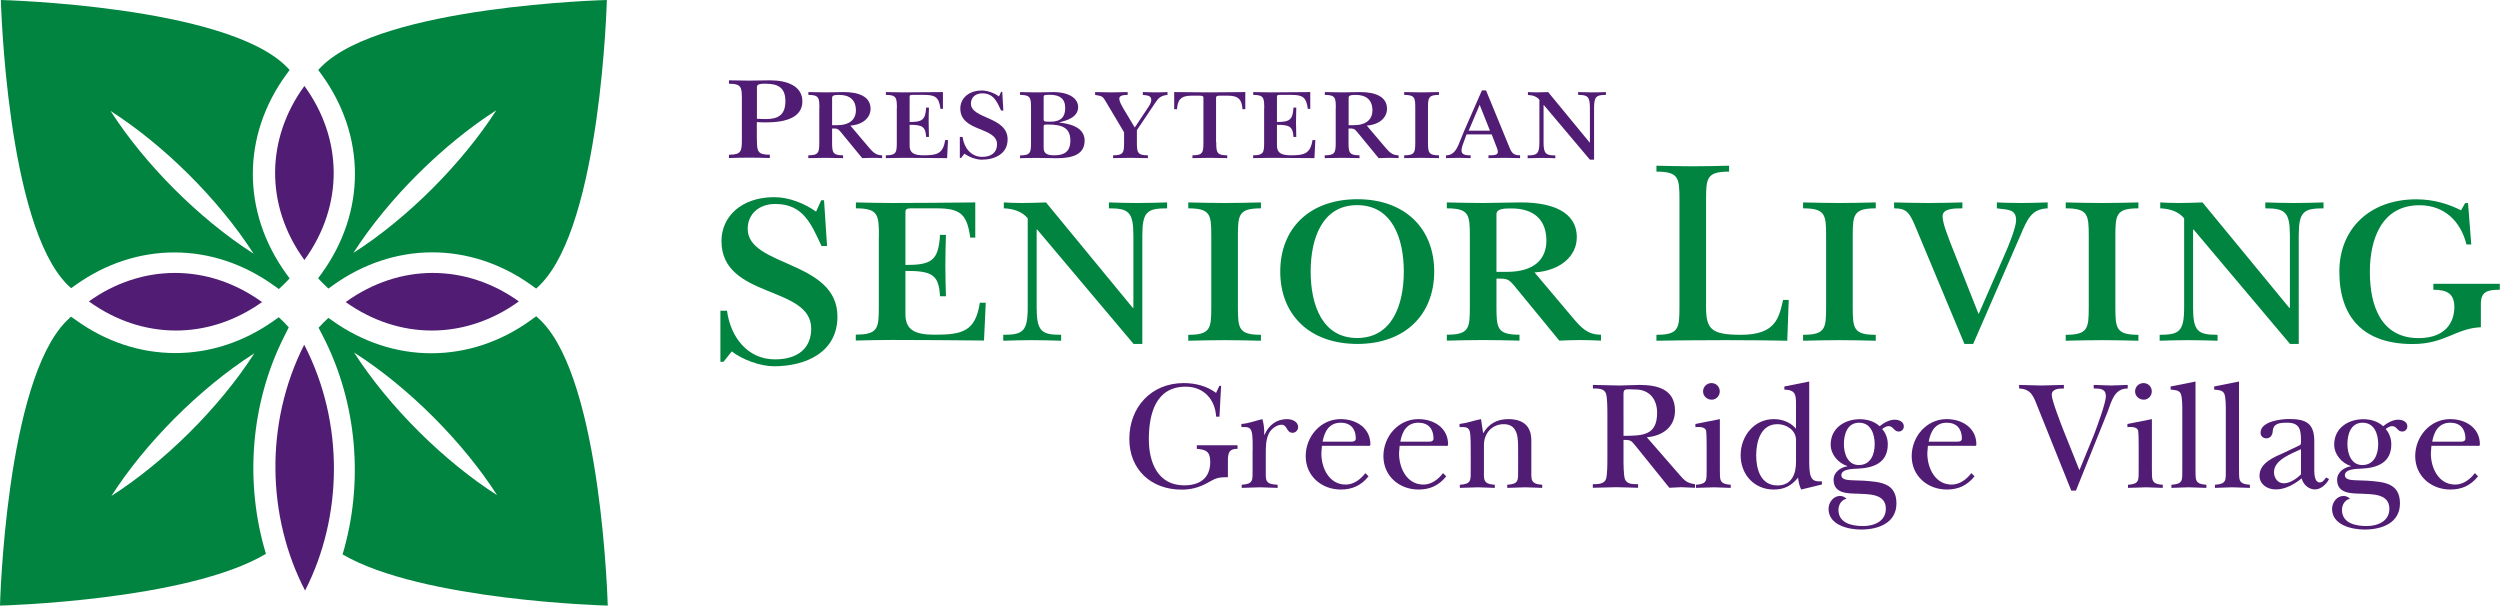<?xml version="1.0" encoding="utf-8"?>
<!-- Generator: Adobe Illustrator 23.0.4, SVG Export Plug-In . SVG Version: 6.00 Build 0)  -->
<svg version="1.1" id="Layer_1" xmlns="http://www.w3.org/2000/svg" xmlns:xlink="http://www.w3.org/1999/xlink" x="0px" y="0px"
	 viewBox="0 0 257.39 62.35" style="enable-background:new 0 0 257.39 62.35;" xml:space="preserve">
<style type="text/css">
	.st0{fill:#00843F;}
	.st1{fill:#511C74;}
</style>
<path class="st0" d="M51.18,50.98c-5.38-3.43-11.06-8.99-14.73-14.69C42.17,39.94,47.75,45.62,51.18,50.98 M62.57,62.35
	c0,0-0.59-23.06-6.85-29.31c-0.17-0.17-0.34-0.33-0.51-0.48l-0.54,0.39c-3.09,2.24-6.64,3.42-10.27,3.42
	c-3.56,0-7.08-1.15-10.16-3.34l-0.43-0.3c-0.16,0.15-0.32,0.3-0.48,0.46c-0.18,0.18-0.36,0.37-0.53,0.55l0.44,0.85
	c3.55,6.88,4.23,15.12,2.03,22.49C43.44,61.86,62.57,62.35,62.57,62.35"/>
<path class="st0" d="M26.19,36.37c-3.66,5.7-9.35,11.26-14.72,14.69C14.9,45.7,20.48,40.02,26.19,36.37 M29.73,33.7
	c-0.16-0.18-0.33-0.35-0.5-0.53c-0.18-0.17-0.35-0.34-0.53-0.51l-0.49,0.35c-3.08,2.19-6.59,3.34-10.16,3.34
	c-3.63,0-7.18-1.18-10.27-3.42L7.31,32.6C7.15,32.74,7,32.89,6.85,33.04C0.58,39.29,0,62.35,0,62.35s19.26-0.49,27.38-5.33
	c-2.22-7.33-1.59-15.54,1.9-22.42L29.73,33.7z"/>
<path class="st0" d="M26.11,26.12c-5.71-3.65-11.29-9.33-14.72-14.69C16.76,14.86,22.45,20.42,26.11,26.12 M29.49,7.65l0.33-0.45
	c-0.12-0.12-0.23-0.24-0.35-0.36C23.2,0.58,0.09,0,0.09,0s0.58,23.06,6.85,29.31c0.12,0.12,0.25,0.24,0.38,0.36l0.48-0.34
	c3.07-2.19,6.58-3.34,10.16-3.34c3.61,0,7.15,1.18,10.26,3.42l0.49,0.35c0.21-0.19,0.41-0.38,0.61-0.58
	c0.17-0.17,0.33-0.35,0.5-0.52l-0.34-0.46C24.88,21.83,24.88,13.96,29.49,7.65"/>
<path class="st0" d="M51.1,11.35c-3.44,5.36-9.01,11.04-14.72,14.69C40.04,20.34,45.73,14.78,51.1,11.35 M62.48,0
	c0,0-23.11,0.58-29.37,6.84c-0.12,0.12-0.23,0.24-0.35,0.36l0.33,0.45c4.6,6.32,4.61,14.19,0,20.54l-0.34,0.46
	c0.16,0.17,0.33,0.35,0.5,0.52c0.19,0.18,0.37,0.36,0.56,0.54l0.43-0.31c3.1-2.23,6.65-3.42,10.26-3.42c3.58,0,7.1,1.16,10.16,3.34
	l0.54,0.39c0.14-0.13,0.29-0.26,0.42-0.4C61.89,23.06,62.48,0,62.48,0"/>
<path class="st1" d="M18.02,28.1c-3.11,0-6.17,1-8.87,2.93c2.72,1.97,5.82,3,8.96,3c3.02,0,6.08-0.95,8.87-2.93
	C24.16,29.07,21.07,28.1,18.02,28.1"/>
<path class="st1" d="M44.46,34.03c3.14,0,6.24-1.03,8.96-3c-2.7-1.93-5.76-2.93-8.87-2.93c-3.05,0-6.14,0.97-8.96,3
	C38.38,33.08,41.44,34.03,44.46,34.03"/>
<path class="st1" d="M31.34,26.77c4.13-5.7,3.91-12.56,0-17.92C27.43,14.21,27.21,21.07,31.34,26.77"/>
<path class="st1" d="M31.41,60.8c3.88-7.59,4.07-17.26-0.09-25.31C27.23,43.56,27.48,53.24,31.41,60.8"/>
<path class="st1" d="M77.93,12.23c0.38,0.02,0.65,0.03,0.91,0.03c1.32,0,2.02-0.46,2.02-1.85c0-1.37-0.74-1.79-2.02-1.79
	c-0.45,0-0.91,0-0.91,0.34V12.23z M77.93,14.31c0,1.25,0.03,1.62,1.33,1.62v0.34c-0.7-0.02-1.4-0.04-2.11-0.04s-1.4,0.02-2.1,0.04
	v-0.34c1.3,0,1.33-0.38,1.33-1.62v-4.07c0-1.25-0.03-1.62-1.33-1.62V8.27c0.7,0.02,1.4,0.03,2.1,0.03c0.72,0,1.42-0.03,2.14-0.03
	c1.8,0,3.32,0.62,3.32,2.16c0,1.69-1.76,2.17-3.73,2.17c-0.38,0-0.6,0-0.96-0.03V14.31z"/>
<path class="st1" d="M85.66,12.89h0.51c1.32,0,1.95-0.6,1.95-1.54c0-1.03-0.62-1.58-1.71-1.58c-0.35,0-0.74,0-0.74,0.29V12.89z
	 M84.36,11.15c0-1.06-0.03-1.38-1.13-1.38V9.48c0.6,0.01,1.19,0.03,1.79,0.03c0.61,0,1.24-0.03,1.85-0.03
	c1.51,0,2.76,0.44,2.76,1.72c0,0.92-0.8,1.64-2.08,1.73l1.88,2.22c0.42,0.49,0.73,0.84,1.39,0.84v0.29
	c-0.33-0.02-0.68-0.03-1.02-0.03c-0.35,0-0.68,0.01-1.03,0.03l-2.21-2.69c-0.3-0.36-0.38-0.36-0.89-0.36v1.38
	c0,1.06,0.03,1.38,1.13,1.38v0.29c-0.6-0.02-1.19-0.03-1.79-0.03c-0.6,0-1.19,0.01-1.79,0.03v-0.29c1.1,0,1.13-0.32,1.13-1.38V11.15
	z"/>
<path class="st1" d="M92.34,11.15c0-1.06-0.03-1.38-1.13-1.38V9.48c0.6,0.01,1.19,0.03,1.79,0.03c1.19,0,2.75-0.01,4.08-0.03v1.73
	h-0.25c-0.16-1.18-0.51-1.44-1.67-1.44h-1.25c-0.19,0-0.26,0.04-0.26,0.19v2.6c1.28,0,1.63-0.2,1.7-1.48h0.29
	c-0.02,0.49-0.03,1-0.03,1.51c0,0.51,0.01,1,0.03,1.51h-0.29c-0.06-1.08-0.41-1.25-1.7-1.25v2.14c0,0.76,0.45,1,1.44,1
	c1.37,0,2.01-0.16,2.22-1.57h0.29l-0.09,1.86c-1.48-0.02-3.01-0.03-4.52-0.03c-0.6,0-1.19,0.01-1.79,0.03v-0.29
	c1.11,0,1.13-0.32,1.13-1.38V11.15z"/>
<path class="st1" d="M103.3,11.38h-0.23c-0.44-0.93-0.77-1.77-1.95-1.77c-0.68,0-1.16,0.42-1.16,1.05c0,1.61,3.78,1.32,3.78,3.69
	c0,1.51-1.34,2.09-2.67,2.09c-0.57,0-1.32-0.28-1.77-0.62l-0.35,0.44h-0.13V14.1h0.28c0.15,1.1,0.86,2.05,2.02,2.05
	c0.99,0,1.53-0.49,1.53-1.29c0-1.83-3.78-1.25-3.78-3.69c0-1.02,0.83-1.85,2.22-1.85c0.61,0,1.28,0.26,1.76,0.61l0.22-0.48h0.12
	L103.3,11.38z"/>
<path class="st1" d="M107.45,15.23c0,0.6,0.39,0.76,1.11,0.76c1.02,0,1.64-0.39,1.64-1.51c0-1.28-0.77-1.66-2.3-1.66
	c-0.39,0-0.45,0-0.45,0.23V15.23z M107.45,12.25c0,0.28,0.09,0.28,0.7,0.28c1.12,0,1.52-0.54,1.52-1.4c0-0.99-0.58-1.37-1.58-1.37
	c-0.61,0-0.64,0.03-0.64,0.26V12.25z M106.15,11.15c0-1.06-0.03-1.38-1.13-1.38V9.48c0.52,0.01,1.15,0.03,1.79,0.03
	c0.61,0,1.22-0.03,1.69-0.03c1.24,0,2.5,0.47,2.5,1.55c0,1.08-1.26,1.4-1.92,1.56v0.03c0.76,0.09,2.59,0.35,2.59,1.85
	c0,1.34-1.08,1.82-2.85,1.82c-0.55,0-1.25-0.03-2.01-0.03c-0.64,0-1.26,0.01-1.79,0.03v-0.29c1.1,0,1.13-0.32,1.13-1.38V11.15z"/>
<path class="st1" d="M112.76,9.48c0.55,0.02,1.12,0.03,1.67,0.03c0.55,0,1.12-0.01,1.67-0.03v0.29c-0.54,0-0.87,0.1-0.86,0.39
	c0.01,0.33,0.25,0.71,0.44,1.05l1.15,1.92l1.25-1.88c0.25-0.38,0.45-0.64,0.45-0.96c0-0.51-0.51-0.46-0.87-0.52V9.48
	c0.42,0.02,0.84,0.03,1.26,0.03c0.44,0,0.84-0.01,1.28-0.03v0.29c-0.68,0.07-0.93,0.32-1.23,0.77l-1.92,2.86v1.21
	c0,1.06,0.03,1.38,1.13,1.38v0.29c-0.6-0.02-1.19-0.03-1.79-0.03c-0.6,0-1.19,0.01-1.79,0.03v-0.29c1.11,0,1.13-0.32,1.13-1.38
	v-0.99l-1.79-3.01c-0.42-0.71-0.39-0.7-1.19-0.84V9.48z"/>
<path class="st1" d="M125.22,14.61c0,1.06,0.03,1.38,1.13,1.38v0.29c-0.6-0.02-1.19-0.03-1.79-0.03s-1.19,0.01-1.79,0.03v-0.29
	c1.1,0,1.13-0.32,1.13-1.38v-4.56c0-0.17-0.16-0.2-0.42-0.2h-0.83c-1.11,0-1.41,0.48-1.47,1.39h-0.29V9.48
	c1.31,0.01,2.48,0.03,3.66,0.03s2.36-0.01,3.66-0.03v1.76h-0.29c-0.06-0.92-0.36-1.39-1.47-1.39h-0.83c-0.26,0-0.42,0.03-0.42,0.2
	V14.61z"/>
<path class="st1" d="M130.16,11.15c0-1.06-0.03-1.38-1.13-1.38V9.48c0.6,0.01,1.19,0.03,1.79,0.03c1.19,0,2.75-0.01,4.08-0.03v1.73
	h-0.25c-0.16-1.18-0.51-1.44-1.67-1.44h-1.25c-0.19,0-0.26,0.04-0.26,0.19v2.6c1.28,0,1.63-0.2,1.7-1.48h0.29
	c-0.01,0.49-0.03,1-0.03,1.51c0,0.51,0.02,1,0.03,1.51h-0.29c-0.06-1.08-0.41-1.25-1.7-1.25v2.14c0,0.76,0.45,1,1.44,1
	c1.36,0,2-0.16,2.22-1.57h0.29l-0.09,1.86c-1.48-0.02-3.01-0.03-4.52-0.03c-0.59,0-1.19,0.01-1.79,0.03v-0.29
	c1.1,0,1.13-0.32,1.13-1.38V11.15z"/>
<path class="st1" d="M138.84,12.89h0.51c1.32,0,1.95-0.6,1.95-1.54c0-1.03-0.62-1.58-1.71-1.58c-0.35,0-0.74,0-0.74,0.29V12.89z
	 M137.53,11.15c0-1.06-0.03-1.38-1.13-1.38V9.48c0.6,0.01,1.19,0.03,1.79,0.03c0.61,0,1.23-0.03,1.85-0.03
	c1.51,0,2.76,0.44,2.76,1.72c0,0.92-0.8,1.64-2.08,1.73l1.88,2.22c0.42,0.49,0.73,0.84,1.39,0.84v0.29
	c-0.33-0.02-0.68-0.03-1.02-0.03c-0.35,0-0.68,0.01-1.03,0.03l-2.21-2.69c-0.3-0.36-0.38-0.36-0.89-0.36v1.38
	c0,1.06,0.03,1.38,1.13,1.38v0.29c-0.6-0.02-1.19-0.03-1.79-0.03s-1.19,0.01-1.79,0.03v-0.29c1.1,0,1.13-0.32,1.13-1.38V11.15z"/>
<path class="st1" d="M147.02,14.61c0,1.06,0.03,1.38,1.13,1.38v0.29c-0.6-0.02-1.19-0.03-1.79-0.03c-0.6,0-1.19,0.01-1.79,0.03
	v-0.29c1.11,0,1.14-0.32,1.14-1.38v-3.46c0-1.06-0.03-1.38-1.14-1.38V9.48c0.6,0.01,1.19,0.03,1.79,0.03c0.6,0,1.19-0.01,1.79-0.03
	v0.29c-1.1,0-1.13,0.32-1.13,1.38V14.61z"/>
<path class="st1" d="M153.4,13.45l-1.06-2.66l-1.13,2.66H153.4z M153,9.32l2.24,5.45c0.35,0.84,0.41,1.22,1.26,1.22v0.29
	c-0.55-0.02-1.09-0.03-1.64-0.03c-0.54,0-1.08,0.01-1.61,0.03v-0.29c0.52,0,0.96,0,0.96-0.34c0-0.17-0.06-0.33-0.12-0.49l-0.51-1.32
	h-2.59l-0.19,0.51c-0.14,0.38-0.33,0.83-0.33,1.15c0,0.49,0.57,0.49,0.94,0.49v0.29c-0.42-0.02-0.84-0.03-1.26-0.03
	c-0.42,0-0.84,0.01-1.27,0.03v-0.29c1.08,0,1.27-1.15,1.83-2.43l1.86-4.25H153z"/>
<path class="st1" d="M164.13,16.44h-0.44l-4.74-5.62h-0.03v3.84c0,1.18,0.25,1.34,1.21,1.34v0.29c-0.46-0.02-0.92-0.03-1.47-0.03
	c-0.47,0-0.92,0.01-1.38,0.03v-0.29c0.96,0,1.21-0.16,1.21-1.34v-4.39c-0.28-0.35-0.74-0.48-1.18-0.49V9.48
	c0.23,0.01,0.54,0.03,0.9,0.03s0.77-0.01,1.18-0.03l4.27,5.19h0.03v-3.56c0-1.18-0.25-1.34-1.21-1.34V9.48
	c0.47,0.01,0.92,0.03,1.38,0.03c0.55,0,1-0.01,1.48-0.03v0.29c-0.97,0-1.22,0.16-1.22,1.34V16.44z"/>
<path class="st0" d="M85.15,25.33h-0.57C83.52,23.06,82.7,21,79.82,21c-1.67,0-2.84,1.03-2.84,2.56c0,3.94,9.24,3.23,9.24,9.03
	c0,3.7-3.27,5.12-6.54,5.12c-1.39,0-3.23-0.67-4.34-1.53l-0.85,1.07h-0.32v-5.26h0.68c0.36,2.7,2.1,5.01,4.94,5.01
	c2.42,0,3.73-1.21,3.73-3.16c0-4.48-9.24-3.05-9.24-9.03c0-2.49,2.03-4.51,5.44-4.51c1.49,0,3.13,0.64,4.3,1.49l0.53-1.17h0.29
	L85.15,25.33z"/>
<path class="st0" d="M90.49,24.34c0-2.22-0.06-2.89-2.37-2.89v-0.61c1.25,0.03,2.49,0.06,3.74,0.06c2.49,0,5.75-0.03,8.55-0.06v3.62
	h-0.52c-0.33-2.47-1.06-3.01-3.5-3.01h-2.62c-0.4,0-0.55,0.09-0.55,0.39v5.44c2.68,0,3.41-0.43,3.56-3.1h0.61
	c-0.03,1.03-0.06,2.1-0.06,3.16c0,1.06,0.03,2.1,0.06,3.16h-0.61c-0.12-2.25-0.85-2.61-3.56-2.61v4.47c0,1.58,0.94,2.1,3.01,2.1
	c2.86,0,4.2-0.34,4.65-3.29h0.61l-0.18,3.89c-3.1-0.03-6.3-0.06-9.46-0.06c-1.25,0-2.49,0.03-3.74,0.06v-0.61
	c2.31,0,2.37-0.67,2.37-2.89V24.34z"/>
<path class="st0" d="M117.62,35.41h-0.91l-9.92-11.77h-0.06v8.03c0,2.46,0.52,2.8,2.52,2.8v0.61c-0.97-0.03-1.92-0.06-3.07-0.06
	c-0.97,0-1.91,0.03-2.89,0.06v-0.61c2.01,0,2.52-0.34,2.52-2.8v-9.19c-0.58-0.73-1.55-1-2.46-1.03v-0.61
	c0.48,0.03,1.12,0.06,1.88,0.06c0.76,0,1.61-0.03,2.46-0.06l8.94,10.86h0.06v-7.45c0-2.46-0.52-2.8-2.52-2.8v-0.61
	c0.97,0.03,1.92,0.06,2.89,0.06c1.16,0,2.1-0.03,3.1-0.06v0.61c-2.04,0-2.55,0.33-2.55,2.8V35.41z"/>
<path class="st0" d="M127.45,31.58c0,2.22,0.06,2.89,2.37,2.89v0.61c-1.24-0.03-2.49-0.06-3.74-0.06c-1.25,0-2.49,0.03-3.74,0.06
	v-0.61c2.31,0,2.37-0.67,2.37-2.89v-7.24c0-2.22-0.06-2.89-2.37-2.89v-0.61c1.25,0.03,2.49,0.06,3.74,0.06
	c1.25,0,2.5-0.03,3.74-0.06v0.61c-2.31,0-2.37,0.67-2.37,2.89V31.58z"/>
<path class="st0" d="M139.72,21.12c-3.56,0-4.78,3.38-4.78,6.84c0,3.47,1.22,6.84,4.78,6.84c3.59,0,4.81-3.38,4.81-6.84
	C144.53,24.5,143.31,21.12,139.72,21.12 M139.75,35.41c-4.93,0-7.94-3.01-7.94-7.45c0-4.44,3.01-7.45,7.94-7.45
	c4.9,0,7.91,3.01,7.91,7.45C147.66,32.4,144.65,35.41,139.75,35.41"/>
<path class="st0" d="M154.07,27.99h1.06c2.77,0,4.08-1.25,4.08-3.22c0-2.16-1.31-3.31-3.59-3.31c-0.73,0-1.55,0-1.55,0.61V27.99z
	 M151.33,24.34c0-2.22-0.06-2.89-2.37-2.89v-0.61c1.25,0.03,2.49,0.06,3.74,0.06c1.28,0,2.58-0.06,3.86-0.06
	c3.16,0,5.78,0.91,5.78,3.59c0,1.92-1.67,3.44-4.35,3.62l3.92,4.65c0.88,1.03,1.52,1.76,2.92,1.76v0.61
	c-0.7-0.03-1.43-0.06-2.13-0.06c-0.73,0-1.43,0.03-2.16,0.06l-4.62-5.63c-0.64-0.76-0.79-0.76-1.85-0.76v2.89
	c0,2.22,0.06,2.89,2.37,2.89v0.61c-1.25-0.03-2.49-0.06-3.74-0.06c-1.25,0-2.49,0.03-3.74,0.06v-0.61c2.31,0,2.37-0.67,2.37-2.89
	V24.34z"/>
<path class="st0" d="M175.64,31.34c0,2.46,0.36,3.13,3.59,3.13c3.59,0,3.92-1.73,4.35-3.59h0.58l-0.15,4.2
	c-1.64-0.03-3.47-0.06-6.32-0.06c-3.04,0-5.51,0.03-7.15,0.06v-0.61c2.31,0,2.37-0.67,2.37-2.89V20.56c0-2.22-0.06-2.89-2.37-2.89
	v-0.61c1.25,0.03,2.49,0.06,3.74,0.06c1.25,0,2.49-0.03,3.74-0.06v0.61c-2.31,0-2.37,0.67-2.37,2.89V31.34z"/>
<path class="st0" d="M190.75,31.58c0,2.22,0.06,2.89,2.37,2.89v0.61c-1.25-0.03-2.49-0.06-3.74-0.06c-1.25,0-2.49,0.03-3.74,0.06
	v-0.61c2.31,0,2.37-0.67,2.37-2.89v-7.24c0-2.22-0.06-2.89-2.37-2.89v-0.61c1.25,0.03,2.49,0.06,3.74,0.06
	c1.25,0,2.49-0.03,3.74-0.06v0.61c-2.31,0-2.37,0.67-2.37,2.89V31.58z"/>
<path class="st0" d="M202.25,35.41l-4.93-11.8c-0.7-1.7-0.97-2.16-2.31-2.16v-0.61c1.16,0.03,2.31,0.06,3.5,0.06
	c1.16,0,2.53-0.03,3.53-0.06v0.61c-0.94,0-2.04,0.03-2.04,0.82c0,0.73,0.58,2.1,0.82,2.77l2.89,7.3l2.74-6.26
	c0.3-0.67,1.12-2.65,1.12-3.41c0-1.22-1-1.06-1.98-1.22v-0.61c0.64,0.03,1.4,0.06,2.52,0.06c0.91,0,1.79-0.03,2.71-0.06v0.61
	c-1.67,0.06-2.1,1.13-2.8,2.77l-4.87,11.19H202.25z"/>
<path class="st0" d="M217.79,31.58c0,2.22,0.06,2.89,2.37,2.89v0.61c-1.25-0.03-2.49-0.06-3.74-0.06c-1.25,0-2.49,0.03-3.74,0.06
	v-0.61c2.31,0,2.37-0.67,2.37-2.89v-7.24c0-2.22-0.06-2.89-2.37-2.89v-0.61c1.25,0.03,2.49,0.06,3.74,0.06
	c1.25,0,2.49-0.03,3.74-0.06v0.61c-2.31,0-2.37,0.67-2.37,2.89V31.58z"/>
<path class="st0" d="M236.68,35.41h-0.91l-9.92-11.77h-0.06v8.03c0,2.46,0.52,2.8,2.52,2.8v0.61c-0.97-0.03-1.92-0.06-3.07-0.06
	c-0.97,0-1.92,0.03-2.89,0.06v-0.61c2.01,0,2.52-0.34,2.52-2.8v-9.19c-0.58-0.73-1.55-1-2.46-1.03v-0.61
	c0.49,0.03,1.12,0.06,1.89,0.06c0.76,0,1.61-0.03,2.46-0.06l8.94,10.86h0.06v-7.45c0-2.46-0.52-2.8-2.53-2.8v-0.61
	c0.97,0.03,1.92,0.06,2.89,0.06c1.16,0,2.1-0.03,3.1-0.06v0.61c-2.04,0-2.55,0.33-2.55,2.8V35.41z"/>
<path class="st0" d="M253.8,20.91h0.3l0.33,4.26h-0.49c-0.61-2.43-2.31-4.04-4.84-4.04c-3.92,0-5.11,3.53-5.11,6.87
	c0,3.37,1.09,6.81,5.02,6.81c2.8,0,3.68-1.67,3.68-3.19c0-1.37-0.73-1.79-2.16-1.79v-0.61h6.84v0.61c-1.31,0-1.95,0.21-1.95,1.46
	v2.4c-2.62,0.12-3.68,1.73-7.03,1.73c-4.99,0-7.54-2.68-7.54-7.45c0-4.5,3.22-7.45,7.91-7.45c1.86,0,3.32,0.49,4.62,1.13
	L253.8,20.91z"/>
<g>
	<path class="st1" d="M125.55,42.9h-0.34c-0.11-1.79-1.28-3.09-3.14-3.09c-3.12,0-3.79,2.88-3.79,5.41c0,2.4,0.93,4.75,3.65,4.75
		c1.6,0,2.67-0.75,2.67-2.4c0-1.07-0.4-1.28-1.38-1.36v-0.37h4.19v0.37c-0.86-0.02-0.99,0.42-0.99,1.22v1.7
		c-1.17,0-1.26,0.13-2.26,0.67c-0.82,0.42-1.6,0.61-2.51,0.61c-3.12,0-5.38-2.05-5.38-5.22c0-3.27,2.26-5.75,5.6-5.75
		c1.18,0,2.37,0.29,3.33,1.01l0.34-0.72h0.18L125.55,42.9z"/>
	<path class="st1" d="M128.97,46.42c0-0.43,0.02-1.57-0.1-1.94c-0.14-0.58-0.54-0.51-1.06-0.51v-0.32c0.75-0.05,1.46-0.34,2.16-0.5
		c0.14,0.46,0.21,1.04,0.19,1.62h0.03c0.42-0.98,1.22-1.62,2.32-1.62c0.5,0,1.14,0.24,1.14,0.83c0,0.3-0.26,0.58-0.56,0.58
		c-0.67,0-0.53-0.83-1.15-0.83c-0.48,0-1.01,0.4-1.25,0.8c-0.37,0.66-0.37,1.44-0.37,2.18v1.58c0,1.17-0.13,1.55,1.22,1.62v0.32
		c-0.61-0.02-1.23-0.05-1.84-0.06c-0.62,0.02-1.23,0.05-1.86,0.06v-0.32c1.2-0.08,1.12-0.46,1.12-1.52V46.42z"/>
	<path class="st1" d="M140.9,49.04c-0.75,0.93-1.65,1.36-2.85,1.36c-1.99,0-3.62-1.39-3.62-3.44c0-2,1.52-3.81,3.6-3.81
		c1.57,0,3.06,0.88,3.06,2.61c0,0.21-0.24,0.14-0.4,0.14h-4.59l-0.06,0.77c0,1.52,0.8,3.22,2.51,3.22c0.82,0,1.54-0.54,2.02-1.18
		L140.9,49.04z M138.81,45.47c0.26,0,0.78,0.08,0.78-0.32c0-0.99-0.54-1.63-1.55-1.63c-1.2,0-1.68,0.91-1.87,1.95H138.81z"/>
	<path class="st1" d="M148.9,49.04c-0.75,0.93-1.65,1.36-2.85,1.36c-1.99,0-3.62-1.39-3.62-3.44c0-2,1.52-3.81,3.6-3.81
		c1.57,0,3.06,0.88,3.06,2.61c0,0.21-0.24,0.14-0.4,0.14h-4.59l-0.06,0.77c0,1.52,0.8,3.22,2.51,3.22c0.82,0,1.54-0.54,2.02-1.18
		L148.9,49.04z M146.81,45.47c0.26,0,0.78,0.08,0.78-0.32c0-0.99-0.54-1.63-1.55-1.63c-1.2,0-1.68,0.91-1.87,1.95H146.81z"/>
	<path class="st1" d="M157.66,48.29c0,1.06-0.13,1.54,1.12,1.62v0.32c-0.58-0.02-1.17-0.05-1.74-0.06
		c-0.62,0.02-1.23,0.05-1.86,0.06v-0.32c1.2-0.08,1.12-0.46,1.12-1.52v-2.05c0-1.1,0.05-2.67-1.47-2.67c-1.25,0-2.05,0.98-2.05,2.14
		v2.48c0,1.06-0.14,1.54,1.12,1.62v0.32c-0.58-0.02-1.17-0.05-1.74-0.06c-0.62,0.02-1.23,0.05-1.86,0.06v-0.32
		c1.2-0.08,1.12-0.46,1.12-1.52v-1.97c0-0.45,0-1.57-0.08-1.94c-0.13-0.58-0.56-0.51-1.07-0.51v-0.32c0.83-0.1,1.42-0.35,2.21-0.5
		l0.22,1.46c0.58-0.99,1.44-1.46,2.58-1.46c1.52,0,2.38,0.69,2.38,2.21V48.29z"/>
	<path class="st1" d="M172.94,48.91c0.51,0.59,0.75,0.82,1.57,0.94v0.37c-0.48-0.02-0.96-0.05-1.44-0.06
		c-0.4,0.02-0.8,0.05-1.2,0.06l-0.75-0.93l-2.66-3.3c-0.53-0.61-0.46-0.7-1.31-0.7v1.89c0,0.51,0,1.7,0.14,2.13
		c0.19,0.56,0.85,0.54,1.36,0.54v0.37c-0.74-0.02-1.49-0.05-2.26-0.06c-0.8,0.02-1.6,0.05-2.4,0.06v-0.37c0.51,0,1.18,0,1.36-0.54
		c0.14-0.43,0.14-1.62,0.14-2.13v-4.51c0-0.51,0-1.7-0.14-2.13C165.18,39.98,164.51,40,164,40v-0.37c0.91,0.02,1.84,0.05,2.75,0.06
		c0.67-0.02,1.36-0.05,2.03-0.06c1.82,0,3.67,0.42,3.67,2.64c0,1.73-1.31,2.61-2.9,2.75L172.94,48.91z M167.15,44.87
		c2,0,3.46-0.05,3.46-2.37c0-1.41-0.8-2.4-2.24-2.4c-0.19,0-0.9-0.05-1.04,0.02c-0.21,0.1-0.18,0.4-0.18,0.58V44.87z"/>
	<path class="st1" d="M177.07,43.15v5.14c0.03,1.06-0.14,1.54,1.12,1.62v0.32c-0.54-0.02-1.14-0.05-1.71-0.06
		c-0.62,0.02-1.25,0.05-1.87,0.06v-0.32c1.18-0.08,1.09-0.46,1.1-1.52V46.1c0-0.3,0-1.54-0.06-1.78c-0.11-0.4-0.78-0.37-1.1-0.35
		v-0.32L177.07,43.15z M175.34,40.3c0-0.48,0.38-0.86,0.87-0.86c0.48,0,0.85,0.38,0.85,0.86c0,0.46-0.37,0.85-0.82,0.85
		C175.76,41.15,175.34,40.8,175.34,40.3z"/>
	<path class="st1" d="M185.44,50.4c-0.18-0.37-0.27-0.78-0.32-1.22c-0.69,0.83-1.41,1.22-2.5,1.22c-2.02,0-3.41-1.55-3.41-3.54
		c0-1.95,1.38-3.71,3.41-3.71c0.88,0,1.71,0.32,2.29,0.99v-2.53c0-0.96-0.05-1.47-1.2-1.5v-0.32l2.56-0.51v8.08
		c0,0.45,0,1.25,0.16,1.67c0.21,0.56,0.64,0.53,1.15,0.53v0.32L185.44,50.4z M184.91,45.3c0-1.01-0.98-1.63-1.91-1.63
		c-1.73,0-2.19,1.81-2.19,3.2c0,1.44,0.46,3.11,2.19,3.11c1.44,0,1.91-1.14,1.91-2.4V45.3z"/>
	<path class="st1" d="M191.89,49.49c1.63,0.13,3.36,0.19,3.36,2.34c0,2.03-1.89,2.69-3.63,2.69c-1.33,0-3.36-0.46-3.36-2.13
		c0-0.66,0.5-1.33,1.18-1.33c0.27,0,0.48,0.11,0.67,0.29c-0.53,0.1-0.83,0.64-0.83,1.14c0,1.39,1.42,1.67,2.54,1.67
		s2.34-0.48,2.34-1.78c0-1.57-1.76-1.49-2.87-1.55c-1.06-0.03-2.51,0-2.51-1.44c0-0.77,0.72-1.28,1.41-1.38v-0.03
		c-0.93-0.3-1.71-1.18-1.71-2.21c0-1.7,1.44-2.61,3.01-2.61c0.74,0,1.49,0.22,2.03,0.72c0.43-0.34,0.98-0.67,1.55-0.67
		c0.42,0,0.94,0.19,0.94,0.69c0,0.29-0.22,0.53-0.53,0.53c-0.5,0-0.54-0.56-1.04-0.56c-0.22,0-0.48,0.16-0.66,0.3
		c0.38,0.43,0.58,0.99,0.58,1.57c0,1.89-1.42,2.43-3.07,2.51c-0.48,0.02-1.71,0.02-1.71,0.67c0,0.56,0.88,0.5,1.23,0.53
		L191.89,49.49z M193.01,45.73c0-1.02-0.38-2.21-1.6-2.21c-1.23,0-1.57,1.2-1.57,2.21c0,0.96,0.38,2.15,1.54,2.15
		C192.61,47.87,193.01,46.77,193.01,45.73z"/>
	<path class="st1" d="M203.29,49.04c-0.75,0.93-1.65,1.36-2.85,1.36c-1.98,0-3.62-1.39-3.62-3.44c0-2,1.52-3.81,3.6-3.81
		c1.57,0,3.06,0.88,3.06,2.61c0,0.21-0.24,0.14-0.4,0.14h-4.59l-0.06,0.77c0,1.52,0.8,3.22,2.51,3.22c0.82,0,1.54-0.54,2.02-1.18
		L203.29,49.04z M201.21,45.47c0.26,0,0.78,0.08,0.78-0.32c0-0.99-0.54-1.63-1.55-1.63c-1.2,0-1.68,0.91-1.87,1.95H201.21z"/>
	<path class="st1" d="M209.82,41.97c-0.42-1.02-0.61-1.92-1.94-1.97v-0.37c0.75,0.02,1.5,0.05,2.26,0.06
		c0.78-0.02,1.57-0.05,2.35-0.06V40c-0.46,0-1.25,0-1.25,0.66c0,0.56,0.96,3.01,1.22,3.68l1.63,4.07l1.52-3.71
		c0.29-0.78,1.2-3.2,1.2-3.91c0-0.8-0.64-0.79-1.25-0.79v-0.37c0.61,0.02,1.22,0.05,1.82,0.06c0.56-0.02,1.12-0.05,1.68-0.06V40
		c-1.39-0.02-1.67,1.34-2.08,2.43l-3.25,8.08h-0.48L209.82,41.97z"/>
	<path class="st1" d="M221.55,43.15v5.14c0.03,1.06-0.14,1.54,1.12,1.62v0.32c-0.54-0.02-1.14-0.05-1.71-0.06
		c-0.62,0.02-1.25,0.05-1.87,0.06v-0.32c1.18-0.08,1.09-0.46,1.1-1.52V46.1c0-0.3,0-1.54-0.06-1.78c-0.11-0.4-0.78-0.37-1.1-0.35
		v-0.32L221.55,43.15z M219.82,40.3c0-0.48,0.38-0.86,0.87-0.86c0.48,0,0.85,0.38,0.85,0.86c0,0.46-0.37,0.85-0.82,0.85
		C220.24,41.15,219.82,40.8,219.82,40.3z"/>
	<path class="st1" d="M226.04,48.29c0.03,1.06-0.14,1.54,1.12,1.62v0.32c-0.62-0.02-1.23-0.05-1.84-0.06
		c-0.59,0.02-1.17,0.05-1.76,0.06v-0.32c1.2-0.08,1.12-0.46,1.12-1.52v-6.15c0-0.4,0-1.38-0.16-1.71c-0.19-0.4-0.67-0.37-1.04-0.42
		v-0.32l2.56-0.51V48.29z"/>
	<path class="st1" d="M230.52,48.29c0.03,1.06-0.14,1.54,1.12,1.62v0.32c-0.62-0.02-1.23-0.05-1.84-0.06
		c-0.59,0.02-1.17,0.05-1.76,0.06v-0.32c1.2-0.08,1.12-0.46,1.12-1.52v-6.15c0-0.4,0-1.38-0.16-1.71c-0.19-0.4-0.67-0.37-1.04-0.42
		v-0.32l2.56-0.51V48.29z"/>
	<path class="st1" d="M236.77,45.84c0.16-0.08,0.13-0.29,0.13-0.46c0-1.09-0.1-1.86-1.41-1.86c-0.8,0-1.46,0.06-1.5,0.91
		c-0.03,0.35-0.24,0.7-0.64,0.7c-0.35,0-0.61-0.22-0.61-0.58c0-1.18,2.13-1.41,2.94-1.41c1.78,0,2.59,0.46,2.59,2.31v2.64
		c0,0.4-0.06,1.58,0.56,1.58c0.32,0,0.48-0.29,0.66-0.51l0.3,0.16c-0.26,0.53-0.85,1.07-1.44,1.07c-0.66,0-1.22-0.5-1.38-1.14
		c-0.75,0.61-1.68,1.14-2.67,1.14c-0.85,0-1.67-0.51-1.67-1.41c0-1.34,1.52-1.92,2.54-2.38L236.77,45.84z M236.91,46.24
		c-0.96,0.46-2.79,1.09-2.79,2.37c0,0.59,0.37,1.15,1.02,1.15c0.62,0,1.31-0.48,1.76-0.91V46.24z"/>
	<path class="st1" d="M243.73,49.49c1.63,0.13,3.36,0.19,3.36,2.34c0,2.03-1.89,2.69-3.63,2.69c-1.33,0-3.36-0.46-3.36-2.13
		c0-0.66,0.5-1.33,1.18-1.33c0.27,0,0.48,0.11,0.67,0.29c-0.53,0.1-0.83,0.64-0.83,1.14c0,1.39,1.42,1.67,2.54,1.67
		c1.12,0,2.34-0.48,2.34-1.78c0-1.57-1.76-1.49-2.87-1.55c-1.06-0.03-2.51,0-2.51-1.44c0-0.77,0.72-1.28,1.41-1.38v-0.03
		c-0.93-0.3-1.71-1.18-1.71-2.21c0-1.7,1.44-2.61,3.01-2.61c0.74,0,1.49,0.22,2.03,0.72c0.43-0.34,0.98-0.67,1.55-0.67
		c0.42,0,0.94,0.19,0.94,0.69c0,0.29-0.22,0.53-0.53,0.53c-0.5,0-0.54-0.56-1.04-0.56c-0.22,0-0.48,0.16-0.66,0.3
		c0.38,0.43,0.58,0.99,0.58,1.57c0,1.89-1.42,2.43-3.07,2.51c-0.48,0.02-1.71,0.02-1.71,0.67c0,0.56,0.88,0.5,1.23,0.53
		L243.73,49.49z M244.85,45.73c0-1.02-0.38-2.21-1.6-2.21c-1.23,0-1.57,1.2-1.57,2.21c0,0.96,0.38,2.15,1.54,2.15
		C244.44,47.87,244.85,46.77,244.85,45.73z"/>
	<path class="st1" d="M255.13,49.04c-0.75,0.93-1.65,1.36-2.85,1.36c-1.98,0-3.62-1.39-3.62-3.44c0-2,1.52-3.81,3.6-3.81
		c1.57,0,3.06,0.88,3.06,2.61c0,0.21-0.24,0.14-0.4,0.14h-4.59l-0.06,0.77c0,1.52,0.8,3.22,2.51,3.22c0.82,0,1.54-0.54,2.02-1.18
		L255.13,49.04z M253.05,45.47c0.26,0,0.78,0.08,0.78-0.32c0-0.99-0.54-1.63-1.55-1.63c-1.2,0-1.68,0.91-1.87,1.95H253.05z"/>
</g>
</svg>

